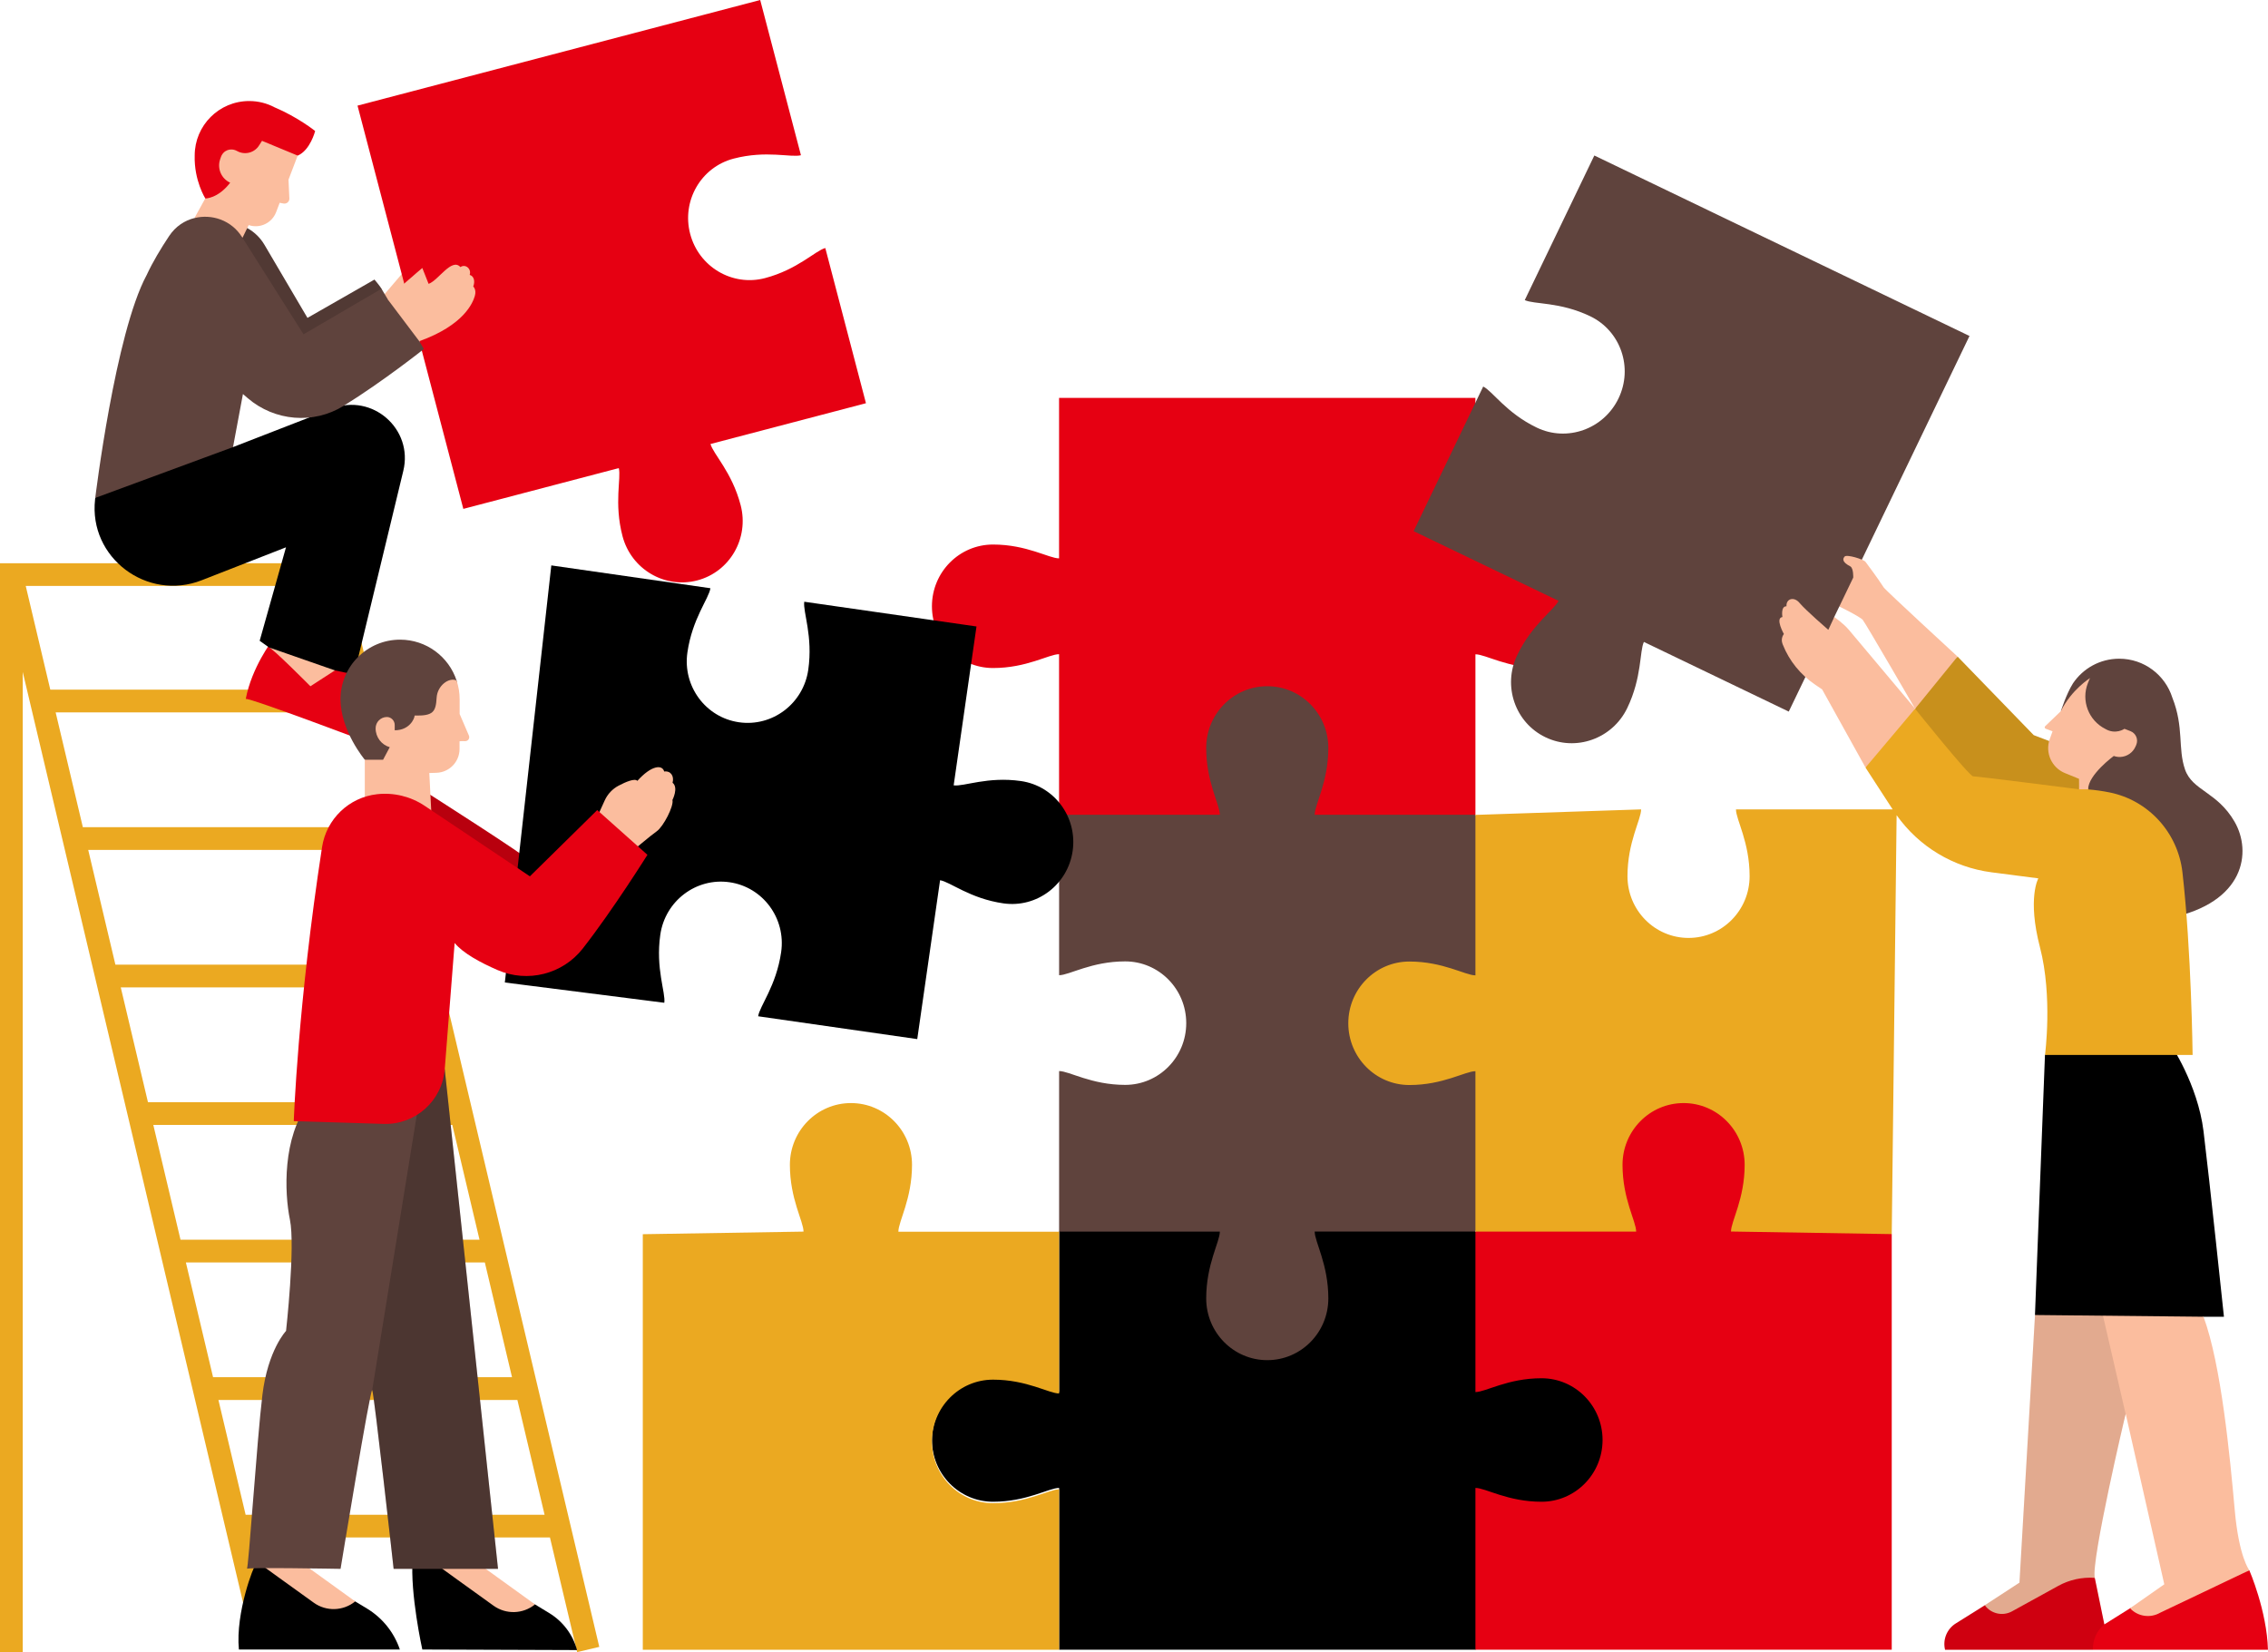 <?xml version="1.0" encoding="UTF-8" standalone="no"?><svg xmlns="http://www.w3.org/2000/svg" xmlns:xlink="http://www.w3.org/1999/xlink" fill="#000000" height="363.4" preserveAspectRatio="xMidYMid meet" version="1" viewBox="0.0 0.0 498.8 363.4" width="498.8" zoomAndPan="magnify"><g id="change1_1"><path d="M126.93,363.35l4.87-1.15L75.37,123.87H0v239.46h5V147.78l50.46,213.13l5.44,1.29l-5.7-24.07h65.75 L126.93,363.35z M40.88,277.65h65.75l5.98,25.24H46.86L40.88,277.65z M83.98,181.92H18.22l-5.98-25.24H78L83.98,181.92z M85.16,186.92l5.98,25.24H25.38l-5.98-25.24H85.16z M92.32,217.16l5.98,25.24H32.54l-5.98-25.24H92.32z M99.48,247.41l5.98,25.24 H39.7l-5.98-25.24L99.48,247.41L99.48,247.41z M76.82,151.67H11.06l-5.4-22.81h65.75L76.82,151.67z M54.02,333.14l-5.98-25.24h65.75 l5.98,25.24H54.02z" fill="#eba921"/></g><g id="change2_1"><path d="M83.75,65.66l9.13-10.68c0,0,7.89,4.9,2.73,9.95c-5.17,5.06-11.69,3.13-11.69,3.13L83.75,65.66z" fill="#fbbd9e"/></g><g id="change3_1"><path d="M190.45,88.68l-34.19,8.97c0.57,2.18,4.73,6.18,6.63,13.45c1.9,7.26-2.37,14.67-9.54,16.55 c-7.17,1.88-14.53-2.47-16.44-9.73c-1.91-7.27-0.25-12.79-0.82-14.97l-34.19,8.97L78.63,23.23L167.19,0l8.96,34.14 c-2.16,0.57-7.63-1.14-14.82,0.75c-7.17,1.88-11.45,9.29-9.54,16.55c1.9,7.26,9.26,11.61,16.44,9.73 c7.19-1.89,11.12-6.06,13.28-6.62L190.45,88.68 M83.03,164.21l-7.63-19.47l-15.56-3.81c0,0-4.47,5.82-5.79,12.79 c0.82-0.33,28.51,10.16,28.51,10.16 M92.01,176.39c0,0-0.54,16.86,8.99,27.57c9.53,10.71,15.65-13.9,15.55-14.58 c-0.1-0.68-23.13-15.35-23.13-15.35L92.01,176.39z M339.01,119.76c-7.43,0-12.3,3.04-14.53,3.04V87.51h-91.56v35.29 c-2.23,0-7.1-3.04-14.53-3.04c-7.42,0-13.43,6.08-13.43,13.58c0,7.5,6.01,13.58,13.43,13.58c7.43,0,12.3-3.04,14.53-3.04v35.29 l40.98,37.11c0-2.26-3-7.18-3-14.69c0-7.5,6.01-13.58,13.43-13.58c7.42,0,13.43,6.08,13.43,13.58c0,7.52-3,12.44-3,14.69 l29.73-37.11V143.9c2.23,0,7.1,3.04,14.53,3.04c7.42,0,13.43-6.08,13.43-13.58C352.44,125.85,346.43,119.76,339.01,119.76z" fill="#e60012"/></g><g id="change4_1"><path d="M93.41,174.03c0,0,23.03,14.66,23.13,15.35c0.1,0.68-6.01,25.29-15.55,14.58 C91.46,193.25,92,176.39,92,176.39L93.41,174.03z" fill="#000000" opacity="0.2"/></g><g id="change4_2"><path d="M29.3,99.2c-0.24-0.36,21.95-0.87,21.95-0.87l21.8-8.47c8.83-3.43,17.88,4.48,15.65,13.69l-10.82,44.8 l-4.21-0.91l-4.91,0.94l-9.63-6.01l-2.02-1.44l5.79-20.56l-18.55,7.25c-12,4.69-24.88-4.97-23.44-17.77 c0.01-0.11,0.03-0.23,0.04-0.34C20.95,109.52,29.54,99.56,29.3,99.2z" fill="#000000"/></g><g id="change5_1"><path d="M65.61,81.13C54.76,72.23,45.56,53.3,45.56,53.3l3.64-2l-8.15-0.35l8.53-2.02c3.53,0,6.79,1.87,8.58,4.91 l9.46,16.08l14.74-8.43c0,0,1.17,1.38,1.55,2.02C84.28,64.15,76.47,90.03,65.61,81.13z M87.99,140.68c-7.23,0-13.1,5.86-13.1,13.1 c0,6.96,5.35,13.32,5.35,13.32l5.92,3.4l1.82-3.62c7.23,0,11.14-4.14,11.14-11.37c0-1.43,1.73-4.54,1.3-5.83 C98.71,144.45,93.79,140.68,87.99,140.68z M491.44,180.71c-3.81-6.59-9.27-6.8-10.89-11.48c-1.62-4.68-0.19-9.23-2.79-15.8 c-1.57-4.96-6.2-8.56-11.68-8.56c-4.24,0-7.97,2.15-10.17,5.42c-1.48,2.34-2.65,6.1-2.65,6.1l5.27,13.08 c-0.46,0.82,1.79,35.86,18.54,32.46C493.81,198.53,495.26,187.3,491.44,180.71z M324.49,179.19h-35.35c0-2.26,3-7.18,3-14.69 c0-7.5-6.01-13.58-13.43-13.58c-7.42,0-13.43,6.08-13.43,13.58c0,7.52,3,12.44,3,14.69h-35.35v35.29c2.23,0,7.1-3.04,14.53-3.04 c7.42,0,13.43,6.08,13.43,13.58s-6.01,13.58-13.43,13.58c-7.43,0-12.3-3.04-14.53-3.04v35.29l35.35,40.19c0,2.26-3,7.18-3,14.69 c0,7.5,6.01,13.58,13.43,13.58s13.43-6.08,13.43-13.58c0-7.52-3-12.44-3-14.69l35.35-40.19l14.72-35.29v-21.09 C339.21,215.39,324.49,179.19,324.49,179.19z" fill="#5f433d"/></g><g id="change4_3"><path d="M87.94,362.78h-35.4c-0.79-8.2,3.41-18.78,3.61-18.48c0,0,2.83-3.6,3.23-3.2c0.4,0.4,7.57,6.94,7.57,6.94 l11.17,4.16l2.58,1.56C84.1,355.82,86.67,359.01,87.94,362.78z M120.82,354.78l-3.16-1.92l-10.46-4.16c0,0-15.83-13.45-16.44-5.85 s2.12,19.93,2.12,19.93l34.03,0.12C125.99,359.51,123.81,356.61,120.82,354.78z M484.62,248.79c-1.28-10.41-7.37-19.31-7.37-19.31 l-0.26-6.49l-27.24,8.99l-2.2,57.24l18.19,11.23l18.87-10.85h4.5C489.12,289.6,485.9,259.2,484.62,248.79z M289.14,270.87 c0,2.26,3,7.18,3,14.69c0,7.5-6.01,13.58-13.43,13.58s-13.43-6.08-13.43-13.58c0-7.52,3-12.44,3-14.69h-35.35v35.29 c-2.23,0-7.1-3.04-14.53-3.04c-7.42,0-13.43,6.08-13.43,13.58s6.01,13.58,13.43,13.58c7.43,0,12.3-3.04,14.53-3.04v35.58h91.56 l27.96-13.05l9.97-45.06l-37.93-33.86h-35.35V270.87z M220.69,198.68c7.34,1.05,14.16-4.11,15.22-11.54s-4.02-14.3-11.36-15.36 c-7.35-1.06-12.6,1.26-14.81,0.94l5.02-34.94l-37.88-5.44c-0.32,2.23,1.95,7.53,0.88,14.97c-1.07,7.43-7.88,12.59-15.22,11.54 s-12.43-7.93-11.36-15.36c1.07-7.44,4.74-11.88,5.06-14.12l-34.99-5.02l-10.22,91.73l35.07,4.46c0.32-2.23-1.95-7.53-0.88-14.97 c1.07-7.43,7.88-12.59,15.22-11.54s12.43,7.93,11.36,15.36c-1.07,7.44-4.74,11.88-5.06,14.12l34.99,5.02l5.02-34.94 C208.95,193.93,213.34,197.63,220.69,198.68z" fill="#000000"/></g><g id="change1_2"><path d="M449.76,231.98c0,0,1.71-12.81-1.11-23.64c-2.82-10.83-0.36-15.16-0.36-15.16l-10.27-1.33 c-8.44-1.09-16-5.66-20.9-12.57l-1.07,92.17l-33.59,9.8H361.6l-37.11-10.37v-35.29c-2.23,0-7.1,3.04-14.53,3.04 c-7.42,0-13.43-6.08-13.43-13.58s6.01-13.58,13.43-13.58c7.43,0,12.3,3.04,14.53,3.04v-35.29l36.44-1.21c0,2.26-3,7.18-3,14.69 c0,7.5,6.01,13.58,13.43,13.58c7.42,0,13.43-6.08,13.43-13.58c0-7.52-3-12.44-3-14.69h34.46l-5.95-9.16l2.04-10.44l8.87-2.51 l1.67-5.58l7.67-5.89l16.73,17.26l10,3.82l2,8.11c1.58,0.12,3.13,0.35,4.63,0.65c8.59,1.71,15.08,8.85,16.07,17.56 c1.97,17.19,2.24,40.19,2.24,40.19h-32.46V231.98z M200.58,256.18c0-7.5-6.01-13.58-13.43-13.58c-7.42,0-13.43,6.08-13.43,13.58 c0,7.52,3,12.44,3,14.69l-35.35,0.57v91.4h91.56v-35.29c-2.23,0-7.1,3.04-14.53,3.04c-7.42,0-13.43-6.08-13.43-13.58 s6.01-13.58,13.43-13.58c7.43,0,12.3,3.04,14.53,3.04v-35.58h-35.35C197.58,268.62,200.58,263.7,200.58,256.18z" fill="#eba921"/></g><g id="change4_4"><path d="M41.04,50.95l8.53-2.02c3.53,0,6.79,1.87,8.58,4.91l9.46,16.08l14.74-8.43 c0,0,1.17,1.38,1.55,2.02c0.38,0.64-7.44,26.52-18.29,17.62S45.56,53.3,45.56,53.3l3.64-2 M457.67,167.16l-0.42-1.68l-10-3.82 l-16.73-17.26l-8.75,6.72l-0.59,4.75c0,0,11.93,14.89,12.78,14.87s23.29,2.85,23.29,2.85L457.67,167.16z" fill="#000000" opacity="0.15"/></g><g id="change2_2"><path d="M64.25,342.19l13.87,10.01l0,0c-2.63,2.14-6.37,2.26-9.12,0.28c-4.91-3.53-11.98-8.61-12.24-8.85 M96.3,344.29c0.26,0.24,7.33,5.32,12.24,8.85c2.76,1.98,6.49,1.86,9.12-0.28l0,0l-13.87-10.01 M139.13,187.1 c0.05,0.01,3.84-3.25,5.3-4.27s3.81-5.56,3.46-6.89c0,0,1.39-2.69,0.03-3.79c0.39-1.44-0.38-2.67-1.84-2.47 c-0.44-1.6-2.85-1.35-5.9,2.05c-0.58-0.61-2.55,0.23-4.13,1.06c-1.34,0.71-2.41,1.84-3.04,3.22l-2.69,5.9 M101.09,157.03v-3.25 c0-1.44-0.24-2.81-0.67-4.11c-1.64-0.79-4.23,1.08-4.39,3.78c-0.18,3.1-0.73,4.02-4.84,3.92c-0.01,0.64-1.09,3.24-4.38,3.24v-1.16 c0-0.96-0.78-1.77-1.74-1.76c-1.36,0.02-2.46,1.12-2.46,2.49c0,1.97,1.31,3.63,3.11,4.15l-1.47,2.76h-4.02v8.23l14.63,3.28 l-0.44-8.59l1.57-0.05c2.83-0.09,5.08-2.41,5.08-5.24v-1.69c0.09-0.04,0.65-0.04,1.24-0.03c0.64,0.01,1.08-0.65,0.82-1.23 L101.09,157.03z" fill="#fbbd9e"/></g><g id="change5_2"><path d="M97.81,235.15l11.72,109.89H86.57c0,0-4.31-38.73-4.71-39.32s-6.96,39.32-6.96,39.32s-20.96-0.38-20.61,0 s2.21-28.33,3.42-38.25s5.2-14.08,5.2-14.08s2.07-18.56,0.85-24.48s-1.66-18.08,4.15-25.63L97.81,235.15z M93.22,76.76l-1-1.72 l0.66-7.18l-7.55-1.95l-1.43-2.4L66.76,73.53L53.22,52.12c-0.54-4.58-5.06-6.01-8.51-5.64c-0.44,0.05-1.51,1.36-1.94,1.47 c-2.17,0.54-4.17,1.85-5.56,3.94c-1.85,2.78-3.64,5.76-4.95,8.59c-6.93,12.83-11.31,49.03-11.31,49.03l30.3-11.18l2.18-11.67 l1.07,0.92c5.91,5.06,14.44,5.79,21.06,1.69C84.21,83.92,93.22,76.76,93.22,76.76z M433.15,73.89L350.64,34.2L335.34,66 c2.01,0.97,7.71,0.34,14.41,3.56c6.68,3.22,9.47,11.3,6.21,18.06c-3.25,6.76-11.31,9.64-17.99,6.42c-6.7-3.22-9.76-8.07-11.77-9.03 l-15.3,31.81l31.86,15.32c-0.98,2.03-5.82,5.17-9.08,11.94c-3.25,6.76-0.47,14.85,6.21,18.06c6.68,3.22,14.74,0.34,17.99-6.42 c3.26-6.77,2.69-12.51,3.66-14.54l31.86,15.32l4.16-8.64l5.07-0.66l0.77-11.5l1.12-2.32l6.84-1.14l-2.38-8.13L433.15,73.89z" fill="#5f433d"/></g><g id="change4_5"><path d="M109.53,345.04H86.57c0,0-4.31-38.73-4.71-39.32l10.52-64.9c0,0,0.08-1.93,0.43-4.42l5-1.25 L109.53,345.04z" fill="#000000" opacity="0.2"/></g><g id="change3_2"><path d="M65.47,34.23c-2.79,1.21-11.6,14.66-15.45,13.2c-3.86-1.46-4.86-3.78-4.86-3.78s-2.5-3.94-2.34-9.45 c0-6.61,5.36-11.98,11.98-11.98c2.01,0,3.9,0.49,5.56,1.37c5.15,2.17,8.95,5.22,8.95,5.22S68.26,33.02,65.47,34.23z M494.69,345.35 l-16.04,4l-10.2,4.37l-5.64,3.54l-2.1-10.23l-6.9-2.36l-11.26,7.74l-6.03,0.64l-6.39,4c-1.95,1.22-2.9,3.56-2.35,5.79h71.01 C498.56,354.24,494.69,345.35,494.69,345.35z M383.7,256.18c0-7.5-6.01-13.58-13.43-13.58s-13.43,6.08-13.43,13.58 c0,7.52,3,12.44,3,14.69h-35.35v35.29c2.23,0,7.1-3.04,14.53-3.04c7.42,0,13.43,6.08,13.43,13.58s-6.01,13.58-13.43,13.58 c-7.43,0-12.3-3.04-14.53-3.04v35.58h91.56v-91.4l-35.35-0.57C380.69,268.62,383.7,263.7,383.7,256.18z M116.54,192.73l-23.13-15.5 c-3.08-2.06-6.79-2.97-10.47-2.56c-6.2,0.69-11.16,5.47-12.11,11.63c-5.36,34.82-6.22,60.27-6.22,60.27l19.78,0.61 c6.97,0.22,12.88-5.08,13.42-12.03l2.18-27.76c1.85,2.25,5.67,4.32,9.45,5.96c6.6,2.86,14.31,0.92,18.74-4.75 c6.7-8.59,14.21-20.6,14.21-20.6l-11.04-9.84L116.54,192.73z" fill="#e60012"/></g><g id="change2_3"><path d="M449.79,159.72l3.47-3.33c2.28-4.69,6.42-7.27,6.42-7.27c-0.05,0.03-0.24,0.48-0.5,1.14 c-1.51,3.84,0.16,8.2,3.84,10.05c2.26,1.34,4.21-0.02,4.21-0.02l1.32,0.51c1.21,0.47,1.78,1.84,1.27,3.03l-0.15,0.34 c-0.59,1.38-1.91,2.24-3.33,2.31c-0.48,0.02-0.98-0.05-1.46-0.22c0,0-5.64,4.14-5.64,7.33h-1.98l-0.02-2.3l-3.09-1.26 c-2.92-1.19-4.4-4.46-3.37-7.43c0.2-0.57,0.41-1.16,0.64-1.76l-1.53-0.58C449.68,160.17,449.62,159.88,449.79,159.72z M104.08,63.01 c0.39-0.99,0.28-2.22-0.78-2.56c0.44-1.34-0.97-2.48-2.04-1.71c-1.91-2.13-4.87,2.96-7,3.69l-1.38-3.49c0,0-7.15,6-7.55,6.98 l6.88,9.12c9.88-3.55,11.78-8.48,12.21-9.92C104.85,63.67,104.08,63.01,104.08,63.01z M60.73,46.65l0.78-2.05l0.84,0.16 c0.69,0.13,1.32-0.41,1.29-1.11l-0.19-4.14l2.02-5.29l-7.85-3.25l-0.63,1c-1.02,1.64-3.15,2.19-4.84,1.25 c-1.44-0.8-3.06-0.18-3.59,1.38l-0.15,0.44c-0.69,2.03,0.27,4.25,2.21,5.14c-2.71,3.53-5.48,3.47-5.48,3.47l-2.38,4.31h0.01 c3.8-0.95,8.1,0.45,10.45,4.16l0.11,0.18l1.36-2.8C57.15,50.33,59.81,49.07,60.73,46.65z M403.41,135.71l-1.31,2.81 c0,0-5.08-4.4-6.31-5.9s-3-0.96-2.89,0.72c-1.32-0.03-0.89,2.36-0.89,2.36c-1.67,0.22,0.32,3.74,0.32,3.74s-0.76,0.89-0.32,2.11 c0.02,0.07,0.05,0.15,0.09,0.24c1.42,3.58,3.92,6.63,7.11,8.79l1.53,1.04l9.36,16.86l0.18,0.33l10.91-12.95 c0,0-13.33-15.87-14.57-17.34S403.41,135.71,403.41,135.71z M491.49,332.16c-1.07-11.95-2.98-32-6.87-42.57l-37.06-0.38l-3.42,58.86 l-7.63,4.97c1.38,1.89,3.95,2.47,6,1.34l10.17-5.6c2.45-1.35,5.24-1.96,8.03-1.76c-0.87-3.64,6.77-36.16,6.8-36.05 c0.02,0.11,8.48,37.47,8.48,37.47l-7.53,5.27c1.7,1.82,4.44,2.23,6.6,0.99l19.64-9.35C494.69,345.35,492.41,342.5,491.49,332.16z M414.28,129.19c-1.45-2.25-3.58-5.04-3.99-5.61s-4.12-1.71-4.6-1.18c-0.47,0.53-0.55,1.23,1.24,2.16c0.74,0.41,0.65,2.47,0.65,2.47 l-3.06,6.36c0,0,4.55,2.22,5.16,2.95c0.61,0.73,11.51,19.53,11.51,19.53l9.33-11.47C430.53,144.39,414.72,129.87,414.28,129.19z M68.27,150.93l5.39-3.49l-14.54-5.07C59.91,142.5,68.27,150.93,68.27,150.93z" fill="#fbbd9e"/></g><g id="change4_6"><path d="M460.3,362.84h-32.54c-0.55-2.24,0.4-4.57,2.35-5.79l6.39-4l7.63-4.97l3.42-58.86l10.11-9.17 l4.85,9.33l4.98,21.6c-0.02-0.11-7.66,32.42-6.8,36.05l2.1,10.23C461.12,358.63,460.22,360.71,460.3,362.84z" fill="#000000" opacity="0.1"/></g></svg>
